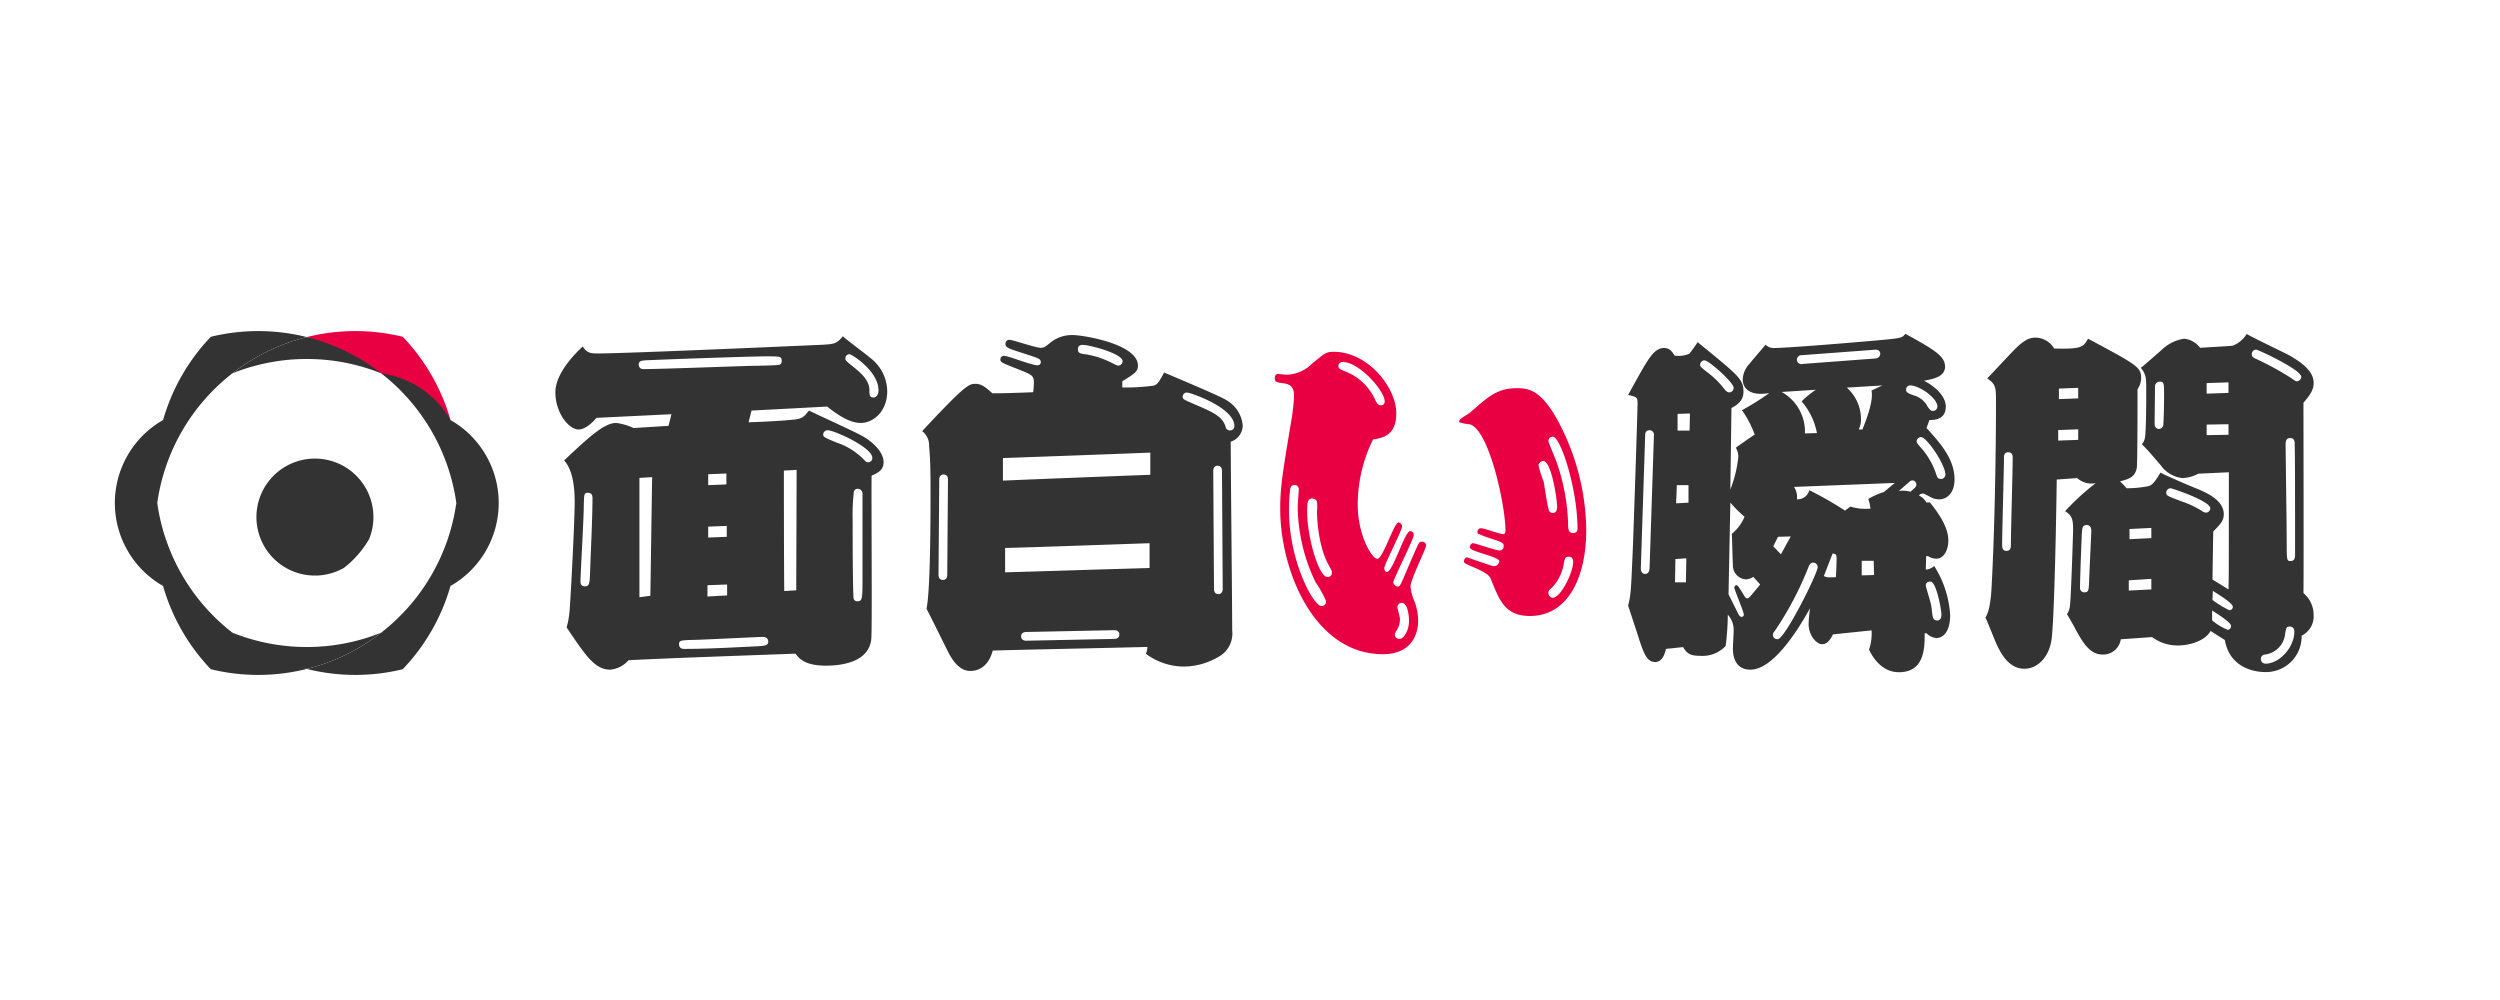 <svg xmlns="http://www.w3.org/2000/svg" xmlns:xlink="http://www.w3.org/1999/xlink" width="370" height="148" viewBox="0 0 370 148">
  <defs>
    <clipPath id="clip-path">
      <rect id="矩形_22683" data-name="矩形 22683" width="370" height="148" transform="translate(-16577 -17754)" fill="#fff" stroke="#707070" stroke-width="1" opacity="0.67"/>
    </clipPath>
  </defs>
  <g id="蒙版组_528" data-name="蒙版组 528" transform="translate(16577 17754)" clip-path="url(#clip-path)">
    <g id="组_18242" data-name="组 18242" transform="translate(-17869.965 -20502.598)">
      <path id="路径_19729" data-name="路径 19729" d="M1404.189,2809.363l-.431,1.724c.969,0,5.493-.216,7.055-.431.97-.162,1.239-.485,1.885-1.293,1.185.593,6.517,3.016,7.594,3.609,1.508.754,3.447,2.369,3.447,4.039,0,1.185-.862,1.562-1.778,1.992-.053,3.824.108,23.051-.053,24.236-.431,3.877-5.763,3.877-6.732,3.877-3.178,0-3.986-1.131-4.47-1.777-7.11.269-17.073.592-24.72.969a4.019,4.019,0,0,1-2.693,1.4c-2.262,0-3.608-1.993-6.463-6.248a13.535,13.535,0,0,0,.431-2.423c.215-2.693.754-13.464.754-16.049,0-1.131,0-4.578-1.562-6.248,3.447-3.231,5.871-5.547,7.7-5.547a8.751,8.751,0,0,1,2.585.754l5.17-.323.431-1.723-11.095.538c-1.4,1.67-2.423,1.724-2.639,1.724-1.507,0-3.446-2.531-3.446-5.494,0-3.177,3.716-6.462,4.039-6.785.7.915.969,1.023,2.316,1.023,4.039,0,28.436-1.077,33.337-1.293,1.831-.107,1.992-.269,2.854-1.238.592.538,3.5,2.692,4.039,3.177a6.293,6.293,0,0,1,2.531,4.955c0,2.908-1.993,4.685-3.931,4.685-1.724,0-3.609-1.346-4.955-2.423Zm-24.828,14.272c0,1.723-.484,10.017-.484,10.987,0,.215,0,.754.646.754s.7-.431.754-1.562c.108-3.124.377-8.617.377-11.472,0-.215,0-.807-.646-.807S1379.415,2821.75,1379.361,2823.635Zm8.887-20.411c2.531,0,13.787-.431,16.1-.485.43,0,3.823-.054,3.985-.162a.514.514,0,0,0,.323-.538c0-.7-.215-.7-2.316-.7-2.37,0-15.887.484-17.934.592-.431.054-.915.054-.915.646A.658.658,0,0,0,1388.248,2803.224Zm-.647,16.1v17.664l1.616-.215c.054-2.8.215-15.08.269-17.557Zm6.678,25.312c3.178,0,7.325-.216,10.448-.377,1.4-.054,1.939-.108,1.939-.7,0-.485-.377-.7-.807-.7-.485,0-8.133.377-9.7.43-2.423.054-2.692.054-2.692.647C1393.472,2844.639,1394.064,2844.639,1394.279,2844.639Zm6.3-7.917v-1.616l-2.908.108v1.67Zm-.107-16.426v-1.616l-2.693.108v1.616Zm.054,7.755v-1.615l-2.747.107v1.616Zm10.286,7.917c0-2.8.054-15.295.054-17.826l-1.885.107c0,1.131,0,12.333.054,17.827Zm11.256-19.6c0-1.561-5.655-4.093-6.624-4.093a.646.646,0,0,0-.647.647c0,.377.324.484,1.993,1.185a10,10,0,0,1,3.77,2.261c.593.593.593.647.916.647A.609.609,0,0,0,1422.069,2816.364Zm.916-10.017c0-2.8-3.932-5.331-4.309-5.331a.605.605,0,0,0-.592.646c0,.269.107.377,1.454,1.454.7.592,2.1,1.723,2.1,3.177,0,.7,0,1.131.593,1.131C1422.769,2807.424,1422.985,2806.886,1422.985,2806.347Zm-2.37,27.521V2821.75a.71.71,0,0,0-.7-.808.555.555,0,0,0-.593.539,32.085,32.085,0,0,0-.161,4.362c0,3.07,0,8.078.108,10.987,0,.215,0,.754.592.754C1420.615,2837.584,1420.615,2837.207,1420.615,2833.868Z" fill="#333"/>
      <path id="路径_19730" data-name="路径 19730" d="M1459.066,2805.943a31.025,31.025,0,0,0,4.631-.269c.593-.215.7-.377,1.562-1.939,8.133,3.447,8.994,3.878,9.641,4.363a4.757,4.757,0,0,1,1.992,3.5,2.565,2.565,0,0,1-1.777,2.37c0,4.416.215,23.966.215,27.951a3.924,3.924,0,0,1-2.1,3.932,10.283,10.283,0,0,1-5.008,1.4,9.488,9.488,0,0,1-5.655-1.885,3.169,3.169,0,0,0,.215-1.023c-3.662.107-19.6.43-22.889.538-.484,1.831-1.615,3.016-3.339,3.016-1.562,0-2.585-1.508-3.231-2.747-1.077-2.154-2.854-5.762-3.231-6.462.592-2.855.592-13.9.592-17.773,0-1.023,0-4.308-.215-6.3a2.62,2.62,0,0,0-1.024-2.208c6.517-7,6.948-7,7.917-7,.862,0,1.454.485,2.477,1.4,1.67,0,3.34-.054,6.033-.161a10.882,10.882,0,0,0,.107-1.455c0-1.023-.269-1.131-2.585-2.046-2.154-.862-2.37-.916-2.37-1.347a.507.507,0,0,1,.539-.538c.592,0,4.093,1.4,4.955,1.4a.464.464,0,0,0,.484-.431c0-.538-.269-.592-2.585-1.346-2.369-.754-2.639-.862-2.639-1.4a.563.563,0,0,1,.593-.593c.484,0,3.877,1.185,4.631,1.185.485,0,.754-.215,1.4-.754a5.06,5.06,0,0,1,3.393-1.131c1.4,0,9.587,1.293,9.587,4.524,0,.916-.593,1.239-2.316,2.316Zm-27.2,27.736c0,.646.431.754.646.754.431,0,.646-.323.646-.754l.108-14.11c0-.754-.592-.754-.646-.754s-.646,0-.646.754Zm31.344-18.095c-4.093.161-5.332.215-21.812.807v3.339c3.447-.161,18.742-.754,21.812-.861Zm-.108,17.072v-3.662c-3.393.107-18.311.646-21.381.7v3.608Zm-5.224,10.5c.431,0,.754-.216.754-.647,0-.269-.161-.646-.754-.646l-13.033.269c-.485,0-.754.27-.754.647,0,.431.323.646.754.646Zm-4.2-42.115a13.079,13.079,0,0,1,4.093,1.4c.484.215.538.269.753.269a.691.691,0,0,0,.593-.646c0-1.131-4.9-2.424-5.924-2.424-.7,0-.7.539-.7.647C1452.5,2800.827,1452.765,2800.935,1453.681,2801.043Zm21.973,10.609c0-2.747-6.517-4.955-7-4.955a.61.61,0,0,0-.647.593c0,.431.108.431,2.478,1.454,2.746,1.185,3.446,1.777,3.877,3.016a.606.606,0,0,0,.646.538A.623.623,0,0,0,1475.654,2811.652Zm-3.016,24.128c0,.753.592.753.646.753.377,0,.646-.269.646-.753l-.107-17.5c0-.43-.216-.754-.647-.754-.054,0-.646,0-.646.754Z" fill="#333"/>
      <path id="路径_19731" data-name="路径 19731" d="M1493.909,2823.285c0,4.524,2.1,8.024,2.908,8.024s2.477-5.385,3.124-5.385a.633.633,0,0,1,.538.592c0,.539-2.639,5.655-2.639,6.14,0,.215.108.592.377.592.916,0,2.639-6.032,3.447-6.032a.518.518,0,0,1,.538.539c0,.646-3.015,6.517-3.015,7a.693.693,0,0,0,.646.647c.323,0,.377-.162,1.077-1.778.269-.646,1.831-4.308,1.993-4.524.161-.323.323-.323.484-.323a.572.572,0,0,1,.646.539c0,.485-2.315,5.062-2.315,6.086a6.973,6.973,0,0,0,.592,2.208,8.137,8.137,0,0,1,.539,2.908c0,.646-.108,4.9-5.224,4.9-10.125,0-15.188-12.333-15.188-21.489,0-3.016.27-4.9,1.562-12.6a32.413,32.413,0,0,0,.485-4.039c0-.754-.054-1.724-1.4-1.939-1.131-.162-1.454-.162-1.454-.808,0-.269.107-.592.484-.592.216,0,1.077.107,1.239.107a5.519,5.519,0,0,0,3.77-1.615c1.939-1.616,2.154-1.777,3.231-1.777,5.116,0,9.263,5.331,9.263,9.1,0,3.285-2.046,3.662-3.446,3.878A21.782,21.782,0,0,0,1493.909,2823.285Zm-10.017-2.154a27.49,27.49,0,0,0-.162,2.962c0,7.54,3.608,14.218,4.847,14.218a.711.711,0,0,0,.646-.754,15.991,15.991,0,0,0-1.562-2.8,26.389,26.389,0,0,1-2.638-11.2c0-.431.161-2.154.161-2.531a.616.616,0,0,0-.646-.646C1484.053,2820.377,1483.945,2820.754,1483.892,2821.131Zm5.654,10.986c-1.562-2.908-1.669-7.216-1.669-7.755a7.1,7.1,0,0,0,0-1.508c-.054-.323-.539-.485-.7-.485-.754,0-.754.808-.754,2.047,0,3.5,1.669,9.586,3.016,9.586a.609.609,0,0,0,.646-.646C1490.085,2833.087,1490.031,2832.979,1489.546,2832.117Zm8.348-24.127c0-1.562-3.77-5.817-6.193-5.817a.593.593,0,0,0-.647.647c0,.323.324.484,1.024.754a8.045,8.045,0,0,1,4.416,4.2c.269.539.431.808.862.808A.519.519,0,0,0,1497.894,2807.99Zm2.531,29.836a.644.644,0,0,0-.646.592c0,.27.377,1.508.377,1.778a3,3,0,0,1-.431,1.615c-.269.377-.323.485-.323.7a.65.65,0,0,0,.7.647c.646,0,1.4-1.293,1.4-2.693C1501.5,2839.873,1501.341,2837.826,1500.425,2837.826Zm23.859-25.474A34.908,34.908,0,0,1,1527.73,2827c0,7.055-2.692,12.764-8.347,12.764-3.609,0-4.471-2.262-5.655-5.17-.27-.754-.431-1.024-2.424-1.939-1.508-.646-1.669-.7-1.669-.97,0-.323.215-.592.431-.592.107,0,3.662,1.293,3.985,1.293a.773.773,0,0,0,.808-.7c0-.754-4.363-1.4-4.363-2.1,0-.215.162-.592.485-.592s3.393,1.077,3.931,1.077a.6.6,0,0,0,.593-.646c0-.485-.162-.539-1.724-1.078a14.772,14.772,0,0,1-2.046-.754c-.108-.053-.108-.161-.108-.269a.509.509,0,0,1,.539-.538c.538,0,2.746.861,3.231.861.323,0,.377-.215.377-.538,0-3.662-2.423-15.026-5.332-15.726a6.369,6.369,0,0,1-1.454-.269.324.324,0,0,1-.054-.216c0-.323,1.455-1.077,1.67-1.292,2.639-2.316,3.985-3.555,6.84-3.555C1519.275,2806.051,1521.375,2806.267,1524.284,2812.352Zm-2.909,4.47a.713.713,0,0,0-.7.7,17.322,17.322,0,0,0,.754,2.37c.108.646.539,3.447.7,3.985.054.27.162.647.646.647.647,0,.647-.754.647-.916C1523.422,2822.477,1522.56,2816.822,1521.375,2816.822Zm5.063,10.071c0-6.032-2.532-13.679-3.663-13.679a.654.654,0,0,0-.646.646c0,.216.97,2.478,1.131,2.908a30.334,30.334,0,0,1,1.778,9.156c0,.808,0,1.562.7,1.562C1526.384,2827.486,1526.438,2827.055,1526.438,2826.893Zm-1.293,4.093c-.538,0-.592.216-.754,1.131a6.758,6.758,0,0,1-1.723,3.447c-.323.269-.539.431-.539.754a.72.72,0,0,0,.646.754c1.185,0,3.017-3.77,3.017-5.278C1525.792,2831.633,1525.792,2830.986,1525.145,2830.986Z" fill="#e80042"/>
      <path id="路径_19732" data-name="路径 19732" d="M1549.055,2821.05a18.428,18.428,0,0,0,1.185-4.847,2.639,2.639,0,0,0-.377-1.346c1.077-.754,1.723-1.239,2.8-1.939a15.5,15.5,0,0,0-1.885-3.609,41.283,41.283,0,0,0,4.039-2.531,9.6,9.6,0,0,1-1.239.108c-1.831,0-2.692-.916-2.692-2.154a3.629,3.629,0,0,1,1.023-2.316c.377-.485,2.046-2.424,2.369-2.8a1.64,1.64,0,0,0,1.347.485c2.046,0,15.726-1.131,17.4-1.346,1.293-.162,1.508-.216,1.939-.754,3.985,2.208,5.87,3.231,5.87,4.847,0,1.508-1.723,1.831-3.123,2.1,2.208,1.131,3.231,2.639,3.231,3.824,0,1.939-1.723,1.992-2.424,1.992l-.43,1.185c2.316,2.478,4.147,4.793,4.147,7.594,0,2.154-1.239,2.962-2.262,2.962a2.713,2.713,0,0,1-1.455-.431c-.646-.323-.807-.431-1.023-.431a.857.857,0,0,0-.538.27,2.706,2.706,0,0,1,1.131,1.077l.484-.054c1.67,2.046,2.747,3.931,2.747,5.655,0,1.292-.592,2.693-1.777,2.693a2.491,2.491,0,0,1-1.239-.377h-.269l-.054,1.992a2.013,2.013,0,0,0,1.239-.538,15.125,15.125,0,0,1,2.369,7.27c0,2.37-.969,3.393-2.046,3.393a2.314,2.314,0,0,1-1.454-.7h-.27c0,2.154,0,5.763-3.823,5.763-2.047,0-3.5-1.455-4.417-3.339a7.1,7.1,0,0,0,.377-2.855l-5.708.593c-.27.484-.7,1.454-1.616,1.454-.808,0-1.993-1.293-1.993-3.016a21.34,21.34,0,0,1,.216-2.316c-1.024,1.831-5.063,9.1-8.833,9.1-2.585,0-2.585-2.639-2.585-3.124,0-.431.108-2.208.108-2.585a3.344,3.344,0,0,0-.862-2.424,38.967,38.967,0,0,1-.323,4.632,4.727,4.727,0,0,1-3.77,1.454c-1.615,0-1.992-.431-2.531-1.292l-2.531.269c-.162.646-.485,1.939-1.616,1.939s-1.616-1.185-2.208-2.909c-.269-.861-1.508-4.631-1.777-5.439.431-1.67.431-2.37.7-8.509.216-5.709.7-20.627.7-21.381,0-.969-.108-.969-1.4-1.293,1.723-3.123,2.154-3.877,2.585-4.577.808-1.293,1.562-2.37,2.747-2.37.861,0,1.238.646,1.561,1.131a4.173,4.173,0,0,0,2.155-.269,16.451,16.451,0,0,0,1.238-1.724c6.086,4.955,6.786,5.494,6.786,7.325,0,1.077-.538,1.777-1.777,2.423Zm-13.248,11.687c0,.7.484.808.592.808.593,0,.646-.485.7-.754l.647-19.766a.661.661,0,0,0-.647-.754c-.485,0-.646.324-.646.7Zm6.678,2.046.054-3.554-1.616.107-.054,3.447Zm.377-11.794V2820.4h-1.723l-.108,2.692Zm.161-10.664.054-2.531-1.831.054v2.477Zm2.855-8.455a13.058,13.058,0,0,1,2.423,2.477c.216.162.324.323.593.323a.664.664,0,0,0,.646-.7c0-.754-3.662-4.039-4.308-4.039a.655.655,0,0,0-.647.646C1544.585,2802.847,1544.693,2802.954,1545.878,2803.87Zm6.57,30.1a2.134,2.134,0,0,1-1.077.377,2.064,2.064,0,0,1-1.939-2.154c-.053-.754-.107-3.931-.161-4.578a6.646,6.646,0,0,0,1.885-2.531,19.276,19.276,0,0,1-2.1-2.1l-.269,13.571,1.454,2.909c.108.215.269.43.485.43a.31.31,0,0,0,.323-.323c0-.43-1.4-3.716-1.4-3.985,0-.323.215-.377.323-.377.215,0,.538.646.754.916.538.915.592,1.023.861,1.023.216,0,.378-.216,1.886-2.047Zm9.533-1.454a.655.655,0,0,0-.647-.646c-.431,0-.592.323-.754.754a48.569,48.569,0,0,1-4.847,9.209c-.269.377-.377.485-.377.7a.625.625,0,0,0,.754.647C1557.188,2843.023,1561.981,2833.491,1561.981,2832.521Zm-3.986-4.524-1.885.054-.7,1.4,1.131,1.185Zm3.878-15.3a10.031,10.031,0,0,0-2.262-4.685,12.781,12.781,0,0,1,2.1-1.724l-5.062.324a6.728,6.728,0,0,1,3.447,6.139Zm4.955,10.879a7.093,7.093,0,0,0,2.477.323h.485a5.811,5.811,0,0,0-.323-1.454,11.648,11.648,0,0,1,2.315-1.023l1.616-1.346-14.918.592a2.736,2.736,0,0,1,.431,1.831,1.786,1.786,0,0,0,1.831-1.346,51.265,51.265,0,0,1,5.278,3.016Zm3.716-21.919a.721.721,0,0,0,.7-.7c0-.431-.377-.647-.808-.593l-10.825.808a.662.662,0,1,0,.162,1.293Zm-7.648,32.206c.485.215.593.215,1.778.161.053-.7.107-2.262.107-2.8,0-.647-.215-.647-.592-.7Zm5.709-21.7c.862-2.154,1.616-4.363,1.346-5.763l1.616-.754-5.278.323a6.264,6.264,0,0,1,2.1,4.524,3.539,3.539,0,0,1-.323,1.67Zm1.723,21.542-.053-2.1H1568.5v2.154Zm3.663-12.441a4.54,4.54,0,0,1,1.723.108c.808-.7.862-.754.862-1.077a.6.6,0,0,0-.593-.592.721.721,0,0,0-.484.269Zm5.708-12.494c0-1.239-2.639-3.124-4.039-3.124a.6.6,0,0,0-.592.646c0,.377.323.539,1.077.808a3.3,3.3,0,0,1,2.1,1.67c.431.592.485.646.808.646A.655.655,0,0,0,1579.7,2808.771Zm1.185,10.071c0-1.454-2.747-5.547-3.608-5.547a.652.652,0,0,0-.647.646c0,.215.108.323.862,1.185a11.251,11.251,0,0,1,2.1,3.877c.107.216.161.485.646.485A.655.655,0,0,0,1580.884,2818.842Zm-2.908,16.426c0,.161.754,2.531.808,2.962.054.269.161,1.508.269,1.777a.585.585,0,0,0,.593.431c.646,0,.646-.7.646-.862,0-.754-.754-4.9-1.616-4.9C1578.03,2834.675,1577.976,2835.106,1577.976,2835.268Z" fill="#333"/>
      <path id="路径_19733" data-name="路径 19733" d="M1620.412,2834.379c.215.108,1.939,1.185,2.37,1.454.053-1.938.053-3.446.053-17.341l-4.524.215a5.412,5.412,0,0,1-2.315.646,4.525,4.525,0,0,1-3.232-1.884c-1.669-1.939-1.831-2.155-2.8-3.124a1.871,1.871,0,0,0,.431-.862c.215-.915.215-5.978.215-7.27,0-1.562,0-2.208-.808-3.178.324-.215,2.585-2.208,3.07-2.639a6.173,6.173,0,0,1,3.339-1.669,3.365,3.365,0,0,1,2.37,1.346c4.254-.269,4.739-.269,4.847-.323a4.131,4.131,0,0,0,2.046-1.723c.916.538,5.17,2.585,6.032,3.016,3.178,1.723,3.878,3.069,3.878,4.254,0,.97-.485,1.724-1.508,2.908,0,4.47.054,24.182,0,28.167a4.254,4.254,0,0,1,1.508,3.285,3.158,3.158,0,0,1-1.778,3.016,5.267,5.267,0,0,1-5.493,5.386c-.323,0-5.062,0-5.87-4.74-.323-.215-1.831-1.131-2.1-1.346-.915,1.616-3.392,2.154-4.793,2.154a6.371,6.371,0,0,1-3.877-1.239l-4.632.324a2.642,2.642,0,0,1-2.639,2.262c-1.669,0-2.693-1.185-4.039-3.716-.215-.431-1.131-2.047-1.293-2.262a2.472,2.472,0,0,0,.431-1.131c.162-.754.485-10.933.485-11.472,0-1.777-.377-2.1-1.185-2.639a35.547,35.547,0,0,1,4.524-4.147,3.236,3.236,0,0,1-2.746-.754l-3.017.216c-.053,4.362-.323,19.98-.754,23.589-.376,2.8-2.154,4.416-4.039,4.416-2.369,0-3.554-2.424-4.146-3.716-.27-.593-1.347-3.339-1.616-3.878.646-.861.862-3.285.915-4.577.431-7.7.647-19.173.647-27.2,0-2.315,0-2.692-1.293-3.608.593-.592,3.231-3.447,3.77-3.985,1.454-1.508,2.316-2.047,3.393-2.047a3.3,3.3,0,0,1,2.747,1.616c4.093.108,4.308-.216,5.008-1.454,7.432,3.985,7.863,4.2,7.863,5.924a3.16,3.16,0,0,1-.538,1.562c0,1.4,0,11.04-.108,11.633-.269,1.292-.97,1.615-2.477,1.992.484.485.592.593.969,1.023a16.153,16.153,0,0,0,3.285-.323c.485-.161.862-.538,1.724-1.992.646.377,4.523,2.046,5.762,2.531,1.346.592,3.608,1.669,3.608,3.608,0,1.023-.484,1.454-1.561,2.585Zm-29.836-5.116c0-2.047.269-11.094.269-12.925,0-.162,0-.808-.646-.808-.593,0-.647.484-.647.754,0,1.831-.269,10.771-.269,12.817,0,.485,0,1.024.647,1.024S1590.576,2829.532,1590.576,2829.263Zm9.963-15.564v-1.562l-2.962.108v1.561Zm0-6.14V2806l-2.854.108v1.562Zm1.616,27.036c0-.485.323-7.055.323-7.379,0-.215,0-.915-.7-.915-.646,0-.646.538-.7,1.239-.162,3.823-.27,7.162-.27,8.024a.636.636,0,0,0,.647.7C1602.1,2836.264,1602.1,2835.887,1602.155,2834.595Zm9.209,1.238v-1.561l-3.339.215V2836Zm0-7.593v-1.508l-3.231.161v1.508Zm1.777-16.911c.054-.431.108-2.908.108-4.039,0-1.993,0-2.208-.646-2.208a.72.72,0,0,0-.7.808c0,.861-.054,4.631-.054,5.439,0,.7.538.754.592.754A.679.679,0,0,0,1613.141,2811.329Zm6.948,12.495c0-1.078-5.655-2.963-5.871-2.963a.655.655,0,0,0-.646.647c0,.431.108.484,2.262,1.292a14.419,14.419,0,0,1,2.908,1.347,1.379,1.379,0,0,0,.7.323A.667.667,0,0,0,1620.089,2823.824Zm2.693-17.073v-1.562l-3.232.108v1.562Zm0,6.194v-1.562l-3.232.054V2813Zm-2.424,27.466a8.3,8.3,0,0,0,2.316,1.4.548.548,0,0,0,.485-.592c0-.485-1.939-1.723-2.8-2.262Zm.054-3.016a14.572,14.572,0,0,0,2.477,1.508.5.5,0,0,0,.539-.485c0-.538-2.1-1.831-2.962-2.369Zm6.517-35.652a43.642,43.642,0,0,1,5.116,2.8c.592.431.7.485.862.485a.7.7,0,0,0,.646-.646c0-1.078-6.409-4.04-6.679-4.04a.659.659,0,0,0-.646.7C1626.228,2801.42,1626.551,2801.581,1626.929,2801.743Zm1.346,45.077c2.046,0,4.254-2.424,4.254-4.739,0-.539-.323-.754-.646-.754-.538,0-.592.161-.754,1.346a3.433,3.433,0,0,1-2.962,2.8.643.643,0,0,0-.592.646A.676.676,0,0,0,1628.275,2846.82Zm2.962-32.367c0,.915.162,12.225.162,14.218,0,2.854,0,2.962.592,2.962.646,0,.646-.7.646-.916,0-7.27,0-14.649-.054-16.211,0-.538,0-1.077-.7-1.077C1631.237,2813.429,1631.237,2814.076,1631.237,2814.453Z" fill="#333"/>
      <g id="组_18241" data-name="组 18241">
        <path id="路径_19734" data-name="路径 19734" d="M1317.1,2835.323a29.574,29.574,0,0,0,7.067,12.32,29.575,29.575,0,0,0,14.2-.043,88.55,88.55,0,0,1-21.27-12.277Z" fill="#333"/>
        <path id="路径_19735" data-name="路径 19735" d="M1359.641,2810.762a29.58,29.58,0,0,0-7.067-12.32,29.576,29.576,0,0,0-14.2.043,88.519,88.519,0,0,1,21.271,12.277Z" fill="#e80042"/>
        <path id="路径_19736" data-name="路径 19736" d="M1327.36,2803.852a29.6,29.6,0,0,1,11.01-5.367,29.572,29.572,0,0,0-14.2-.043,29.58,29.58,0,0,0-7.067,12.32A29.619,29.619,0,0,1,1327.36,2803.852Z" fill="#333"/>
        <path id="路径_19737" data-name="路径 19737" d="M1349.381,2842.233a29.607,29.607,0,0,1-11.011,5.367,29.579,29.579,0,0,0,14.2.043,29.574,29.574,0,0,0,7.067-12.32A29.618,29.618,0,0,1,1349.381,2842.233Z" fill="#333"/>
        <path id="路径_19738" data-name="路径 19738" d="M1338.37,2801.729a29.492,29.492,0,0,1,11.011,2.123,29.607,29.607,0,0,0-11.011-5.367,29.6,29.6,0,0,0-11.01,5.367A29.491,29.491,0,0,1,1338.37,2801.729Z" fill="#333"/>
        <path id="路径_19739" data-name="路径 19739" d="M1338.37,2844.356a29.467,29.467,0,0,1-11.01-2.123,29.6,29.6,0,0,0,11.01,5.367,29.607,29.607,0,0,0,11.011-5.367A29.468,29.468,0,0,1,1338.37,2844.356Z" fill="#333"/>
        <path id="路径_19740" data-name="路径 19740" d="M1316.238,2823.043a29.632,29.632,0,0,1,.862-12.281,14.135,14.135,0,0,0,0,24.561A29.627,29.627,0,0,1,1316.238,2823.043Z" fill="#333"/>
        <path id="路径_19741" data-name="路径 19741" d="M1360.5,2823.043a29.627,29.627,0,0,1-.862,12.28,14.135,14.135,0,0,0,0-24.561A29.632,29.632,0,0,1,1360.5,2823.043Z" fill="#333"/>
        <path id="路径_19742" data-name="路径 19742" d="M1349.381,2803.852a29.5,29.5,0,0,1,11.122,19.191,14.069,14.069,0,0,0-11.122-19.191Z" fill="#333"/>
        <path id="路径_19743" data-name="路径 19743" d="M1327.36,2842.233a29.5,29.5,0,0,1-11.122-19.19,14.069,14.069,0,0,0,11.122,19.19Z" fill="#333"/>
        <path id="路径_19744" data-name="路径 19744" d="M1360.5,2823.043a29.5,29.5,0,0,1-11.122,19.19,14.069,14.069,0,0,0,11.122-19.19Z" fill="#333"/>
        <path id="路径_19745" data-name="路径 19745" d="M1316.238,2823.043a29.5,29.5,0,0,1,11.122-19.191,14.069,14.069,0,0,0-11.122,19.191Z" fill="#333"/>
        <path id="路径_19746" data-name="路径 19746" d="M1347.6,2828.371a8.657,8.657,0,1,0-3.723,4.267A14.74,14.74,0,0,0,1347.6,2828.371Z" fill="#333"/>
      </g>
    </g>
  </g>
</svg>
